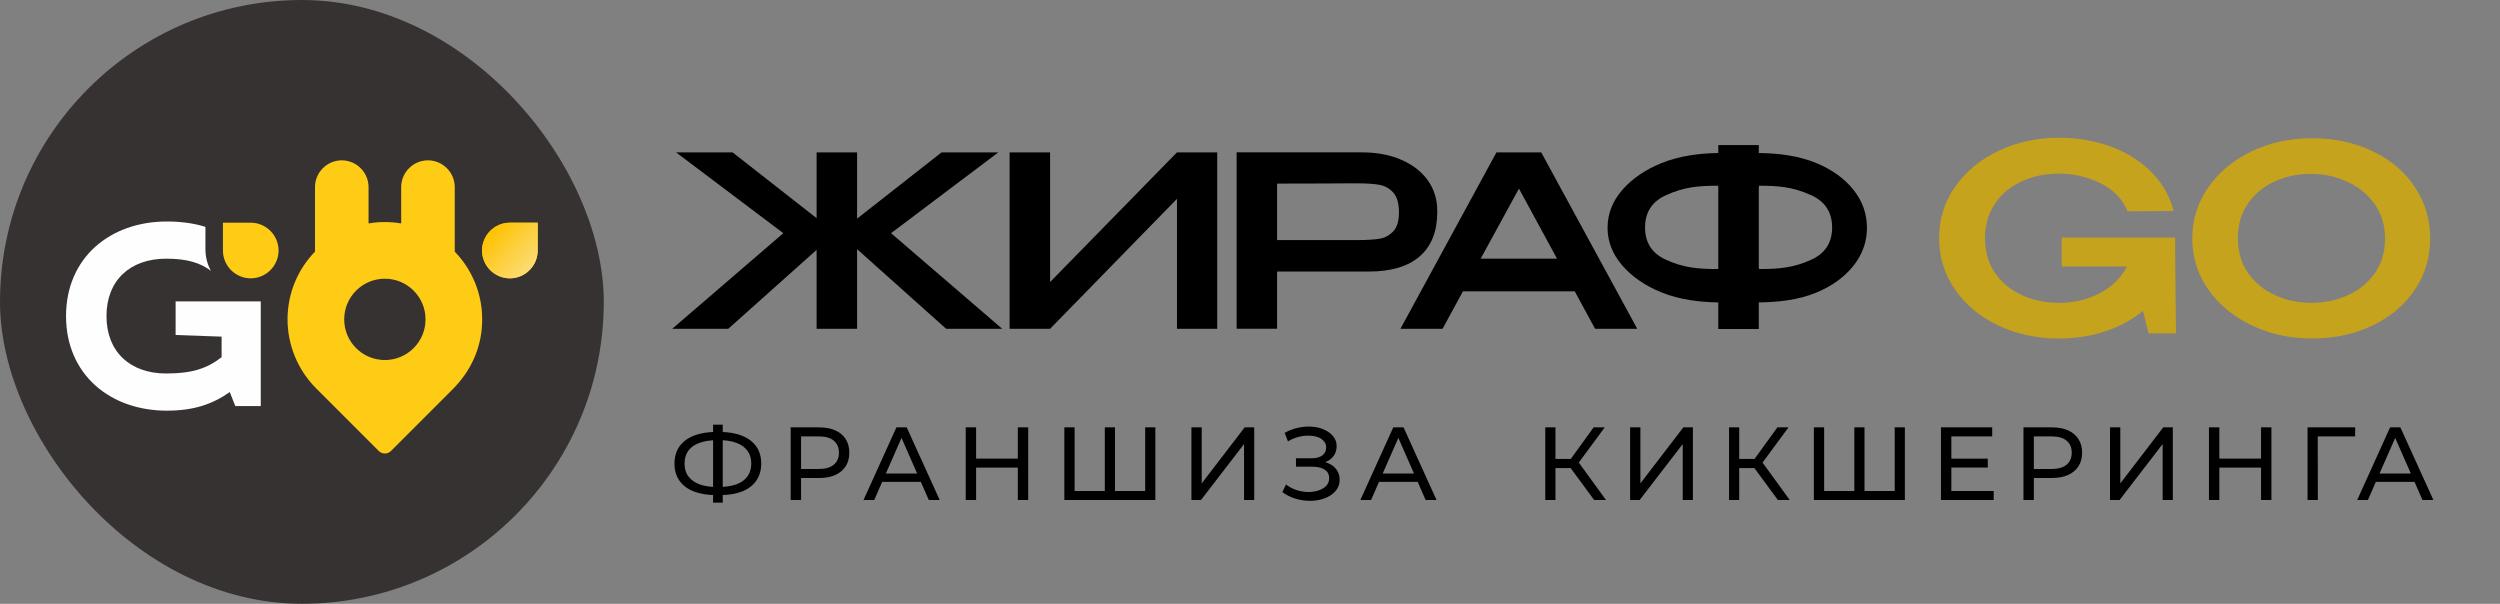 <svg width="265" height="64" viewBox="0 0 265 64" fill="none" xmlns="http://www.w3.org/2000/svg">
<rect x="0" y="0" width="265" height="64" fill="#808080" stroke="none"/>
<g clip-path="url(#clip0_3272_9369)">
<rect width="64" height="64" rx="32" fill="#373232"/>
<path fill-rule="evenodd" clip-rule="evenodd" d="M18.616 31.949V35.51L23.491 35.683V37.861C21.935 39.071 20.345 39.59 17.614 39.59C13.776 39.59 11.287 37.273 11.287 33.505C11.287 29.736 13.776 27.42 17.614 27.42C19.761 27.42 21.183 27.823 22.354 28.705C21.985 28.026 21.775 27.248 21.775 26.424V24.048C20.564 23.668 19.207 23.479 17.683 23.479C11.667 23.479 7 27.316 7 33.504C7 39.693 11.667 43.53 17.683 43.53C20.552 43.53 22.523 42.839 24.355 41.56L24.943 43.046H27.64V31.948H18.616V31.949Z" fill="#FEFEFE"/>
<path fill-rule="evenodd" clip-rule="evenodd" d="M56.998 23.609H54.053C52.433 23.609 51.108 24.935 51.108 26.555C51.108 28.174 52.433 29.5 54.053 29.5C55.673 29.5 56.998 28.174 56.998 26.555V23.609ZM45.363 17C46.923 17 48.199 18.276 48.199 19.835V26.676C49.999 28.532 51.108 31.063 51.108 33.854C51.108 36.718 49.979 39.261 47.965 41.276L41.44 47.801C41.085 48.155 40.505 48.155 40.151 47.801L33.503 41.153C31.576 39.226 30.483 36.577 30.483 33.854C30.483 31.063 31.591 28.532 33.392 26.676V19.835C33.392 18.276 34.668 17 36.227 17C37.787 17 39.062 18.276 39.062 19.835V23.687C40.207 23.493 41.383 23.493 42.529 23.687V19.835C42.529 18.276 43.804 17 45.363 17ZM40.795 29.54C43.178 29.54 45.11 31.471 45.11 33.854C45.11 36.237 43.178 38.168 40.795 38.168C38.413 38.168 36.481 36.237 36.481 33.854C36.481 31.472 38.412 29.54 40.795 29.54ZM23.633 23.609C23.633 23.609 24.958 23.609 26.578 23.609C28.198 23.609 29.523 24.935 29.523 26.555C29.523 28.174 28.198 29.5 26.578 29.5C24.958 29.5 23.633 28.174 23.633 26.555V23.609Z" fill="#FEC303"/>
<path fill-rule="evenodd" clip-rule="evenodd" d="M56.998 23.609H54.053C52.433 23.609 51.108 24.935 51.108 26.555C51.108 28.174 52.433 29.5 54.053 29.5C55.673 29.5 56.998 28.174 56.998 26.555V23.609ZM45.363 17C46.923 17 48.199 18.276 48.199 19.835V26.676C49.999 28.532 51.108 31.063 51.108 33.854C51.108 36.718 49.979 39.261 47.965 41.276L41.44 47.801C41.085 48.155 40.505 48.155 40.151 47.801L33.503 41.153C31.576 39.226 30.483 36.577 30.483 33.854C30.483 31.063 31.591 28.532 33.392 26.676V19.835C33.392 18.276 34.668 17 36.227 17C37.787 17 39.062 18.276 39.062 19.835V23.687C40.207 23.493 41.383 23.493 42.529 23.687V19.835C42.529 18.276 43.804 17 45.363 17ZM40.795 29.54C43.178 29.54 45.11 31.471 45.11 33.854C45.11 36.237 43.178 38.168 40.795 38.168C38.413 38.168 36.481 36.237 36.481 33.854C36.481 31.472 38.412 29.54 40.795 29.54ZM23.633 23.609C23.633 23.609 24.958 23.609 26.578 23.609C28.198 23.609 29.523 24.935 29.523 26.555C29.523 28.174 28.198 29.5 26.578 29.5C24.958 29.5 23.633 28.174 23.633 26.555V23.609Z" fill="#FFF35B" fill-opacity="0.2"/>
<path d="M54.039 23.61H56.984V26.555C56.984 28.175 55.659 29.501 54.039 29.501C52.419 29.501 51.094 28.175 51.094 26.555C51.094 24.936 52.419 23.61 54.039 23.61Z" fill="url(#paint0_linear_3272_9369)"/>
<path d="M230.651 35.331H227.739L227.163 32.952C226.027 33.882 224.696 34.602 223.167 35.112C221.638 35.623 220.003 35.878 218.264 35.878C215.884 35.878 213.723 35.413 211.782 34.483C209.841 33.553 208.316 32.277 207.209 30.654C206.101 29.032 205.547 27.227 205.547 25.239C205.547 23.216 206.115 21.397 207.25 19.783C208.386 18.169 209.923 16.902 211.865 15.981C213.806 15.06 215.939 14.6 218.265 14.6C220.096 14.6 221.85 14.887 223.526 15.461C225.201 16.035 226.652 16.906 227.88 18.073C229.106 19.24 229.949 20.672 230.407 22.367L225.517 22.394C224.968 21.063 223.997 20.065 222.605 19.4C221.214 18.734 219.776 18.401 218.293 18.401C216.81 18.401 215.469 18.68 214.269 19.236C213.069 19.791 212.126 20.59 211.439 21.628C210.753 22.668 210.41 23.871 210.41 25.238C210.41 26.678 210.767 27.914 211.481 28.944C212.196 29.975 213.153 30.759 214.351 31.297C215.55 31.834 216.865 32.103 218.293 32.103C219.776 32.103 221.173 31.78 222.482 31.132C223.791 30.485 224.785 29.524 225.463 28.247H218.541V25.184H230.571V27.29L230.653 35.33L230.651 35.331ZM245.044 14.655C247.424 14.655 249.571 15.111 251.485 16.023C253.398 16.935 254.895 18.201 255.976 19.825C257.056 21.447 257.597 23.27 257.597 25.294C257.597 27.299 257.057 29.104 255.976 30.709C254.896 32.313 253.404 33.576 251.499 34.497C249.594 35.417 247.452 35.878 245.071 35.878C242.764 35.878 240.64 35.417 238.699 34.497C236.758 33.576 235.22 32.309 234.084 30.695C232.949 29.081 232.381 27.281 232.381 25.294C232.381 23.288 232.949 21.474 234.084 19.851C235.22 18.229 236.753 16.957 238.685 16.037C240.617 15.116 242.737 14.655 245.044 14.655ZM245.044 32.104C246.381 32.104 247.644 31.84 248.834 31.31C250.024 30.781 250.985 30.003 251.718 28.972C252.451 27.942 252.816 26.716 252.816 25.294C252.816 23.89 252.446 22.669 251.704 21.63C250.963 20.59 249.992 19.797 248.793 19.251C247.593 18.703 246.326 18.43 244.989 18.43C243.561 18.43 242.256 18.703 241.075 19.251C239.895 19.798 238.956 20.582 238.26 21.603C237.563 22.624 237.216 23.837 237.216 25.241C237.216 26.681 237.578 27.916 238.301 28.946C239.025 29.977 239.981 30.761 241.172 31.299C242.362 31.836 243.653 32.105 245.045 32.105L245.044 32.104Z" fill="#C6A31D"/>
<path d="M94.454 24.717L106.23 34.85H100.291L90.85 26.409V34.85H86.561V26.486L77.196 34.85H71.258L83.034 24.717L71.663 16.151H77.653L86.561 23.125V16.151H90.85V23.176L99.809 16.151H105.823L94.453 24.717H94.454ZM111.31 16.151V29.897L124.76 16.151H129.024V34.85H124.76V21.078L111.31 34.85H107.02V16.151H111.31ZM144.357 16.151C145.931 16.151 147.322 16.411 148.531 16.934C149.741 17.457 150.68 18.185 151.348 19.12C152.017 20.055 152.35 21.137 152.35 22.367V22.468C152.35 24.523 151.733 26.09 150.497 27.168C149.262 28.246 147.452 28.785 145.067 28.785H135.371V34.849H131.082V16.149H144.356L144.357 16.151ZM143.874 25.449C144.838 25.449 145.613 25.403 146.197 25.311C146.78 25.218 147.275 24.957 147.681 24.527C148.088 24.098 148.29 23.428 148.29 22.518C148.29 21.558 148.087 20.855 147.681 20.408C147.275 19.962 146.78 19.688 146.197 19.586C145.613 19.486 144.839 19.435 143.874 19.435H142.884C142.444 19.435 141.683 19.439 140.6 19.448C139.517 19.456 137.774 19.461 135.372 19.461V25.449H143.849H143.874ZM173.547 34.85H169.08L166.923 30.883H155.071L152.913 34.85H148.447L158.624 16.151H163.37L173.547 34.85ZM161.009 19.991L156.949 27.42H165.045L161.009 19.991Z" fill="black"/>
<path fill-rule="evenodd" clip-rule="evenodd" d="M196.465 28.17C197.419 26.967 197.896 25.628 197.896 24.152V24.151C197.896 22.657 197.419 21.313 196.465 20.119C195.511 18.925 194.202 17.981 192.536 17.287C190.62 16.489 188.458 16.242 186.432 16.221V15.374H186.131H182.413H182.138V16.221C180.126 16.244 177.997 16.523 176.092 17.299C174.368 18.002 172.988 18.95 171.954 20.145C170.919 21.34 170.402 22.675 170.402 24.151C170.402 25.609 170.924 26.939 171.965 28.143C173.006 29.347 174.397 30.299 176.136 31.002C178.005 31.757 180.163 32.032 182.138 32.055V34.874H182.413H186.161H186.432V32.055C188.444 32.037 190.624 31.804 192.525 31.016C194.198 30.322 195.512 29.374 196.465 28.17ZM186.432 19.911V28.368C186.436 28.368 186.441 28.368 186.446 28.368V28.517C188.506 28.517 190.078 28.416 192.032 27.514V27.512C193.479 26.843 194.204 25.71 194.204 24.115C194.204 22.501 193.465 21.359 191.986 20.69C190.027 19.803 188.506 19.686 186.446 19.686V19.911C186.441 19.911 186.436 19.911 186.432 19.911ZM182.138 19.91V28.365L182.135 28.365V28.517C180.075 28.517 178.502 28.416 176.549 27.514V27.513C175.101 26.843 174.376 25.71 174.376 24.115C174.376 22.501 175.115 21.359 176.595 20.69C178.553 19.803 180.075 19.686 182.135 19.686V19.91L182.138 19.91Z" fill="black"/>
<path d="M75.961 52.483C75.022 52.483 74.219 52.355 73.552 52.098C72.885 51.834 72.375 51.453 72.023 50.954C71.671 50.455 71.495 49.85 71.495 49.139C71.495 48.428 71.671 47.823 72.023 47.324C72.375 46.825 72.885 46.444 73.552 46.18C74.219 45.916 75.022 45.784 75.961 45.784C75.976 45.784 76.001 45.784 76.038 45.784C76.082 45.784 76.122 45.784 76.159 45.784C76.203 45.784 76.229 45.784 76.236 45.784C77.175 45.784 77.974 45.916 78.634 46.18C79.301 46.444 79.811 46.825 80.163 47.324C80.515 47.823 80.691 48.428 80.691 49.139C80.691 49.843 80.515 50.448 80.163 50.954C79.818 51.453 79.316 51.834 78.656 52.098C78.003 52.355 77.211 52.483 76.28 52.483C76.265 52.483 76.232 52.483 76.181 52.483C76.137 52.483 76.093 52.483 76.049 52.483C76.005 52.483 75.976 52.483 75.961 52.483ZM76.082 51.625C76.097 51.625 76.115 51.625 76.137 51.625C76.159 51.625 76.17 51.625 76.17 51.625C76.918 51.618 77.549 51.522 78.062 51.339C78.575 51.148 78.964 50.87 79.228 50.503C79.499 50.129 79.635 49.671 79.635 49.128C79.635 48.593 79.499 48.142 79.228 47.775C78.957 47.408 78.564 47.13 78.051 46.939C77.545 46.748 76.925 46.653 76.192 46.653C76.185 46.653 76.166 46.653 76.137 46.653C76.115 46.653 76.097 46.653 76.082 46.653C75.327 46.653 74.685 46.748 74.157 46.939C73.636 47.122 73.24 47.397 72.969 47.764C72.698 48.131 72.562 48.589 72.562 49.139C72.562 49.689 72.701 50.147 72.98 50.514C73.259 50.881 73.658 51.159 74.179 51.35C74.707 51.533 75.341 51.625 76.082 51.625ZM75.587 53.286V45.014H76.61V53.286H75.587ZM83.813 53V45.3H86.816C87.49 45.3 88.066 45.406 88.543 45.619C89.019 45.832 89.386 46.14 89.643 46.543C89.899 46.946 90.028 47.427 90.028 47.984C90.028 48.541 89.899 49.022 89.643 49.425C89.386 49.821 89.019 50.129 88.543 50.349C88.066 50.562 87.49 50.668 86.816 50.668H84.418L84.913 50.151V53H83.813ZM84.913 50.261L84.418 49.711H86.783C87.487 49.711 88.018 49.561 88.378 49.26C88.744 48.959 88.928 48.534 88.928 47.984C88.928 47.434 88.744 47.009 88.378 46.708C88.018 46.407 87.487 46.257 86.783 46.257H84.418L84.913 45.707V50.261ZM91.534 53L95.021 45.3H96.11L99.608 53H98.453L95.34 45.916H95.78L92.667 53H91.534ZM93.019 51.075L93.316 50.195H97.65L97.969 51.075H93.019ZM107.889 45.3H108.989V53H107.889V45.3ZM103.467 53H102.367V45.3H103.467V53ZM107.988 49.568H103.357V48.611H107.988V49.568ZM117.363 52.043L117.11 52.329V45.3H118.188V52.329L117.913 52.043H121.664L121.389 52.329V45.3H122.467V53H112.82V45.3H113.909V52.329L113.634 52.043H117.363ZM126.292 53V45.3H127.381V51.24L131.935 45.3H132.947V53H131.869V47.071L127.304 53H126.292ZM135.931 52.164L136.316 51.35C136.653 51.614 137.024 51.812 137.427 51.944C137.838 52.076 138.245 52.146 138.648 52.153C139.051 52.153 139.422 52.098 139.759 51.988C140.104 51.878 140.379 51.713 140.584 51.493C140.789 51.273 140.892 51.002 140.892 50.679C140.892 50.283 140.731 49.982 140.408 49.777C140.093 49.572 139.653 49.469 139.088 49.469H137.372V48.578H139.011C139.502 48.578 139.884 48.479 140.155 48.281C140.434 48.076 140.573 47.793 140.573 47.434C140.573 47.163 140.489 46.935 140.32 46.752C140.159 46.561 139.935 46.418 139.649 46.323C139.37 46.228 139.051 46.18 138.692 46.18C138.34 46.173 137.977 46.22 137.603 46.323C137.229 46.418 136.87 46.572 136.525 46.785L136.173 45.883C136.642 45.619 137.13 45.436 137.636 45.333C138.149 45.223 138.644 45.19 139.121 45.234C139.598 45.271 140.027 45.381 140.408 45.564C140.797 45.74 141.105 45.975 141.332 46.268C141.567 46.554 141.684 46.899 141.684 47.302C141.684 47.669 141.589 47.995 141.398 48.281C141.207 48.56 140.943 48.776 140.606 48.93C140.269 49.077 139.876 49.15 139.429 49.15L139.473 48.853C139.986 48.853 140.43 48.937 140.804 49.106C141.185 49.267 141.479 49.498 141.684 49.799C141.897 50.1 142.003 50.448 142.003 50.844C142.003 51.218 141.908 51.552 141.717 51.845C141.526 52.131 141.266 52.373 140.936 52.571C140.613 52.762 140.243 52.901 139.825 52.989C139.414 53.077 138.982 53.106 138.527 53.077C138.072 53.048 137.621 52.96 137.174 52.813C136.734 52.666 136.32 52.45 135.931 52.164ZM144.199 53L147.686 45.3H148.775L152.273 53H151.118L148.005 45.916H148.445L145.332 53H144.199ZM145.684 51.075L145.981 50.195H150.315L150.634 51.075H145.684ZM168.981 53L166.187 49.205L167.078 48.655L170.235 53H168.981ZM163.8 53V45.3H164.878V53H163.8ZM164.548 49.612V48.644H167.045V49.612H164.548ZM167.177 49.271L166.165 49.117L168.926 45.3H170.103L167.177 49.271ZM172.792 53V45.3H173.881V51.24L178.435 45.3H179.447V53H178.369V47.071L173.804 53H172.792ZM188.459 53L185.665 49.205L186.556 48.655L189.713 53H188.459ZM183.278 53V45.3H184.356V53H183.278ZM184.026 49.612V48.644H186.523V49.612H184.026ZM186.655 49.271L185.643 49.117L188.404 45.3H189.581L186.655 49.271ZM196.813 52.043L196.56 52.329V45.3H197.638V52.329L197.363 52.043H201.114L200.839 52.329V45.3H201.917V53H192.27V45.3H193.359V52.329L193.084 52.043H196.813ZM206.743 48.622H210.703V49.557H206.743V48.622ZM206.842 52.043H211.33V53H205.742V45.3H211.176V46.257H206.842V52.043ZM214.488 53V45.3H217.491C218.166 45.3 218.741 45.406 219.218 45.619C219.695 45.832 220.061 46.14 220.318 46.543C220.575 46.946 220.703 47.427 220.703 47.984C220.703 48.541 220.575 49.022 220.318 49.425C220.061 49.821 219.695 50.129 219.218 50.349C218.741 50.562 218.166 50.668 217.491 50.668H215.093L215.588 50.151V53H214.488ZM215.588 50.261L215.093 49.711H217.458C218.162 49.711 218.694 49.561 219.053 49.26C219.42 48.959 219.603 48.534 219.603 47.984C219.603 47.434 219.42 47.009 219.053 46.708C218.694 46.407 218.162 46.257 217.458 46.257H215.093L215.588 45.707V50.261ZM223.663 53V45.3H224.752V51.24L229.306 45.3H230.318V53H229.24V47.071L224.675 53H223.663ZM239.671 45.3H240.771V53H239.671V45.3ZM235.249 53H234.149V45.3H235.249V53ZM239.77 49.568H235.139V48.611H239.77V49.568ZM244.602 53V45.3H249.651L249.64 46.257H245.416L245.68 45.982L245.691 53H244.602ZM249.864 53L253.351 45.3H254.44L257.938 53H256.783L253.67 45.916H254.11L250.997 53H249.864ZM251.349 51.075L251.646 50.195H255.98L256.299 51.075H251.349Z" fill="black"/>
</g>
<defs>
<linearGradient id="paint0_linear_3272_9369" x1="52.59" y1="24.135" x2="57.548" y2="28.753" gradientUnits="userSpaceOnUse">
<stop stop-color="#FEC303"/>
<stop offset="0.803" stop-color="#FCDB71"/>
<stop offset="1" stop-color="#FEC303"/>
</linearGradient>
<clipPath id="clip0_3272_9369">
<rect width="265" height="64" fill="white"/>
</clipPath>
</defs>
</svg>

